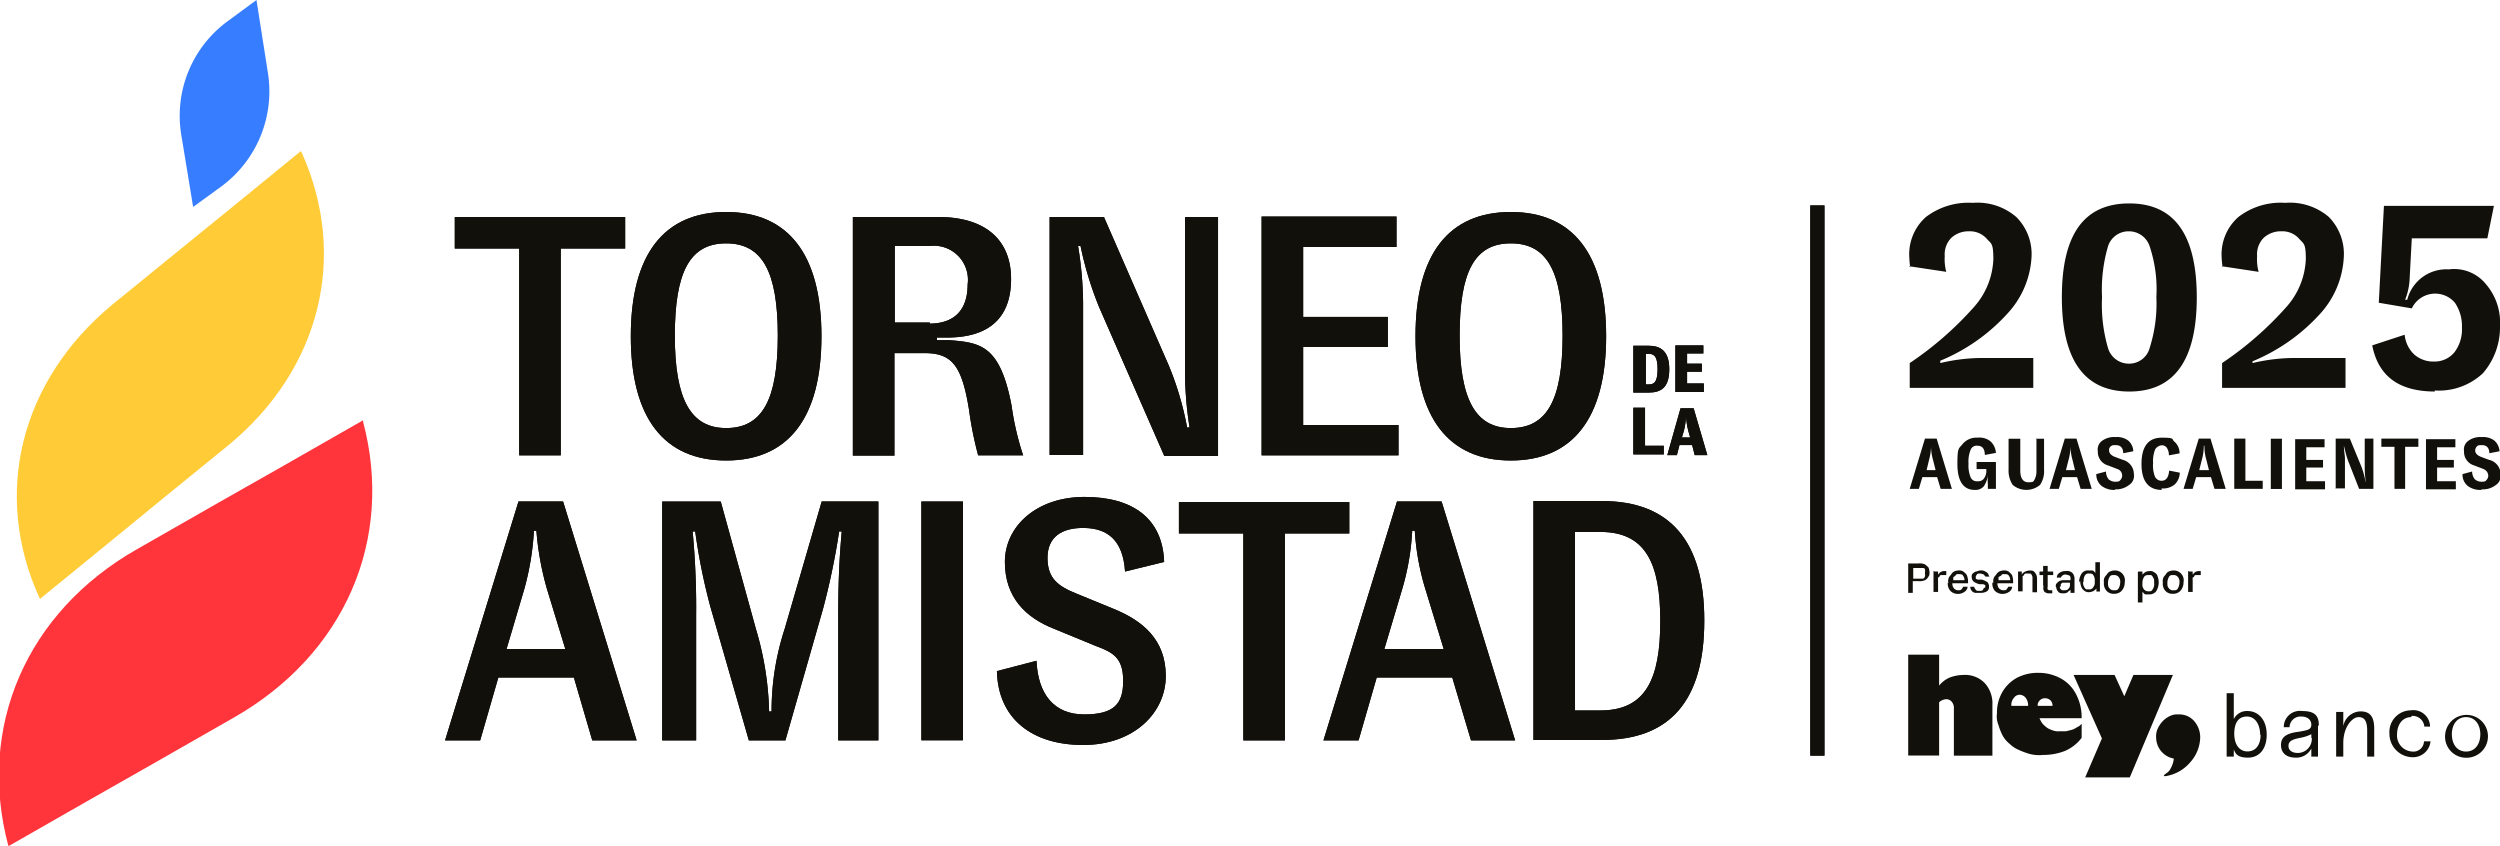 <svg xmlns="http://www.w3.org/2000/svg" viewBox="0 0 213.46 72.22"><defs><style>.cls-1{fill:#ffcc37;}.cls-2{fill:#ff353b;}.cls-3{fill:#377dff;}.cls-4{fill:#12100b;}</style></defs><g id="Capa_2" data-name="Capa 2"><g id="Capa_1-2" data-name="Capa 1"><path class="cls-1" d="M25.75,13c4,8.88,1.61,18.54-6.23,25l-5.85,4.76L9.26,46.37,3.41,51.14C-.7,42.22,1.72,32.52,9.6,26l5.85-4.76,4.42-3.59,5.84-4.77V13Z"/><path class="cls-2" d="M31,36c2.68,10.09-1.6,19.88-11,25.25l-7,4-5.28,3-7,4c-2.72-10.13,1.52-20,11-25.37l7-4,5.29-3,7-4Z"/><path class="cls-3" d="M16.49,17.67l2.38-1.73a10.08,10.08,0,0,0,4-9.75L21.9,0,19.48,1.78a10,10,0,0,0-4,9.74Z"/><polygon class="cls-4" points="53.34 21.22 47.88 21.22 47.88 38.88 44.33 38.88 44.33 21.22 38.83 21.22 38.83 18.53 53.38 18.53 53.38 21.22 53.34 21.22"/><path class="cls-4" d="M62,18.1c5.28,0,8.14,3.59,8.14,10.61S67.28,39.32,62,39.32s-8.14-3.6-8.14-10.61S56.71,18.1,62,18.1m0,18.45c3.07,0,4.41-2.39,4.41-7.89S65.07,20.78,62,20.78s-4.38,2.39-4.38,7.88S59,36.55,62,36.55"/><path class="cls-4" d="M87.37,38.88H83.52A30.22,30.22,0,0,1,82.74,35c-.61-3.81-1.47-4.85-3.81-4.85H76.37v8.75H72.82V18.53h7.32c3.9,0,6.19,1.87,6.19,5.29s-2,5-5.45,5H80v.22h1c2.69.21,4.38.39,5.37,5.58a24.12,24.12,0,0,0,1,4.29Zm-8-11.25c2.08,0,3.25-1.13,3.25-3.34A2.91,2.91,0,0,0,79.4,21h-3v6.54h3Z"/><path class="cls-4" d="M89.62,18.53h4.64L99.8,31.22a26.34,26.34,0,0,1,1.56,5.28h.21a30.85,30.85,0,0,1-.39-4.85V18.53H104v20.4H99.41L93.87,26.28A29.67,29.67,0,0,1,92.26,21h-.21a31.48,31.48,0,0,1,.43,4.85v13H89.62V18.53Z"/><polygon class="cls-4" points="119.41 36.29 119.41 38.88 107.72 38.88 107.72 18.49 119.24 18.49 119.24 21.09 111.27 21.09 111.27 27.06 118.5 27.06 118.5 29.62 111.27 29.62 111.27 36.29 119.41 36.29"/><path class="cls-4" d="M129,18.1c5.29,0,8.14,3.59,8.14,10.61S134.27,39.32,129,39.32s-8.14-3.6-8.14-10.61S123.7,18.1,129,18.1m0,18.45c3.08,0,4.42-2.39,4.42-7.89s-1.34-7.88-4.42-7.88-4.37,2.39-4.37,7.88S126,36.55,129,36.55"/><path class="cls-4" d="M48.92,57.85H42.55L41,63.22H38l6.27-20.4h3.81l6.28,20.4H50.57L49,57.85Zm-.65-2.43-1.56-5.1a25,25,0,0,1-.91-5h-.21a23.46,23.46,0,0,1-.83,5l-1.51,5.1Z"/><path class="cls-4" d="M56.54,42.82h5l3,10.87a26.63,26.63,0,0,1,1.13,7.06h.21A22.58,22.58,0,0,1,67,53.69l3.16-10.87H75v20.4H71.57V52.78c0-2.85.08-4.93.3-7.4h-.22A61.52,61.52,0,0,1,70.27,52L67.06,63.22H63.94L60.65,51.79a51.18,51.18,0,0,1-1.29-6.41h-.22a69.45,69.45,0,0,1,.3,7.23V63.22h-2.9Z"/><rect class="cls-4" x="78.67" y="42.82" width="3.55" height="20.39"/><path class="cls-4" d="M85.16,57.29l3.34-.87C88.63,59.28,90,61,92.57,61s3.33-.91,3.33-2.86-.82-2.43-2.38-3L90,53.69c-2.42-.95-4.2-2.68-4.2-5.71s2.69-5.55,6.8-5.55,6.67,1.82,6.8,5.55l-3.34.82c-.17-2.69-1.51-3.68-3.46-3.72s-3.16.78-3.16,2.55.91,2.43,2.51,3.07L95.12,52c2.43,1,4.42,2.6,4.42,5.72s-2.69,5.89-7.06,5.89-7.27-2.25-7.36-6.32Z"/><polygon class="cls-4" points="115.17 45.55 109.71 45.55 109.71 63.22 106.16 63.22 106.16 45.55 100.66 45.55 100.66 42.87 115.21 42.87 115.21 45.55 115.17 45.55"/><path class="cls-4" d="M123.92,57.85h-6.37L116,63.22h-3l6.28-20.4h3.81l6.28,20.4h-3.77L124,57.85Zm-.65-2.43-1.56-5.1a21.4,21.4,0,0,1-.91-5h-.22a21.3,21.3,0,0,1-.86,5l-1.52,5.1Z"/><path class="cls-4" d="M145.52,53c0,6.8-2.9,10.18-8.74,10.18h-5.85V42.78h5.85c5.84,0,8.74,3.46,8.74,10.18Zm-3.76,0c0-4.85-1.22-7.58-5.11-7.58h-2.17V60.66h2.17c3.89,0,5.11-2.72,5.11-7.62Z"/><rect class="cls-4" x="154.57" y="17.54" width="1.21" height="46.98"/><path class="cls-4" d="M142.53,31.52c0,1.61-.73,2-1.77,2h-1.3v-4h1.3c1,0,1.77.43,1.77,2m-1,0c0-.95-.22-1.3-.7-1.3h-.3v2.6h.3c.48,0,.7-.34.7-1.3"/><polygon class="cls-4" points="145.48 32.78 145.48 33.47 143.05 33.47 143.05 29.49 145.44 29.49 145.44 30.18 144.05 30.18 144.05 31.05 145.31 31.05 145.31 31.74 144.05 31.74 144.05 32.74 145.48 32.74 145.48 32.78"/><polygon class="cls-4" points="140.46 34.81 140.46 38.06 142.06 38.06 142.06 38.8 139.46 38.8 139.46 34.81 140.46 34.81"/><path class="cls-4" d="M144.48,38H143.4l-.22.86h-.82l1.13-4h1.12l1.17,4H144.7Zm-.17-.65-.17-.61a6.11,6.11,0,0,1-.18-1.21h0a6.3,6.3,0,0,1-.17,1.21l-.18.61h.74Z"/><polygon class="cls-4" points="53.34 21.22 47.88 21.22 47.88 38.88 44.33 38.88 44.33 21.22 38.83 21.22 38.83 18.53 53.38 18.53 53.38 21.22 53.34 21.22"/><path class="cls-4" d="M62,18.1c5.28,0,8.14,3.59,8.14,10.61S67.28,39.32,62,39.32s-8.14-3.6-8.14-10.61S56.71,18.1,62,18.1m0,18.45c3.07,0,4.41-2.39,4.41-7.89S65.07,20.78,62,20.78s-4.38,2.39-4.38,7.88S59,36.55,62,36.55"/><path class="cls-4" d="M87.37,38.88H83.52A30.22,30.22,0,0,1,82.74,35c-.61-3.81-1.47-4.85-3.81-4.85H76.37v8.75H72.82V18.53h7.32c3.9,0,6.19,1.87,6.19,5.29s-2,5-5.45,5H80v.22h1c2.69.21,4.38.39,5.37,5.58a24.12,24.12,0,0,0,1,4.29Zm-8-11.25c2.08,0,3.25-1.13,3.25-3.34A2.91,2.91,0,0,0,79.4,21h-3v6.54h3Z"/><path class="cls-4" d="M89.62,18.53h4.64L99.8,31.22a26.34,26.34,0,0,1,1.56,5.28h.21a30.85,30.85,0,0,1-.39-4.85V18.53H104v20.4H99.41L93.87,26.28A29.67,29.67,0,0,1,92.26,21h-.21a31.48,31.48,0,0,1,.43,4.85v13H89.62V18.53Z"/><polygon class="cls-4" points="119.41 36.29 119.41 38.88 107.72 38.88 107.72 18.49 119.24 18.49 119.24 21.09 111.27 21.09 111.27 27.06 118.5 27.06 118.5 29.62 111.27 29.62 111.27 36.29 119.41 36.29"/><path class="cls-4" d="M129,18.1c5.29,0,8.14,3.59,8.14,10.61S134.27,39.32,129,39.32s-8.14-3.6-8.14-10.61S123.7,18.1,129,18.1m0,18.45c3.08,0,4.42-2.39,4.42-7.89s-1.34-7.88-4.42-7.88-4.37,2.39-4.37,7.88S126,36.55,129,36.55"/><path class="cls-4" d="M48.92,57.85H42.55L41,63.22H38l6.27-20.4h3.81l6.28,20.4H50.57L49,57.85Zm-.65-2.43-1.56-5.1a25,25,0,0,1-.91-5h-.21a23.46,23.46,0,0,1-.83,5l-1.51,5.1Z"/><path class="cls-4" d="M56.54,42.82h5l3,10.87a26.63,26.63,0,0,1,1.13,7.06h.21A22.58,22.58,0,0,1,67,53.69l3.16-10.87H75v20.4H71.57V52.78c0-2.85.08-4.93.3-7.4h-.22A61.52,61.52,0,0,1,70.27,52L67.06,63.22H63.94L60.65,51.79a51.18,51.18,0,0,1-1.29-6.41h-.22a69.45,69.45,0,0,1,.3,7.23V63.22h-2.9Z"/><rect class="cls-4" x="78.67" y="42.82" width="3.55" height="20.39"/><path class="cls-4" d="M85.16,57.29l3.34-.87C88.63,59.28,90,61,92.57,61s3.33-.91,3.33-2.86-.82-2.43-2.38-3L90,53.69c-2.42-.95-4.2-2.68-4.2-5.71s2.69-5.55,6.8-5.55,6.67,1.82,6.8,5.55l-3.34.82c-.17-2.69-1.51-3.68-3.46-3.72s-3.16.78-3.16,2.55.91,2.43,2.51,3.07L95.12,52c2.43,1,4.42,2.6,4.42,5.72s-2.69,5.89-7.06,5.89-7.27-2.25-7.36-6.32Z"/><polygon class="cls-4" points="115.17 45.55 109.71 45.55 109.71 63.22 106.16 63.22 106.16 45.55 100.66 45.55 100.66 42.87 115.21 42.87 115.21 45.55 115.17 45.55"/><path class="cls-4" d="M123.92,57.85h-6.37L116,63.22h-3l6.28-20.4h3.81l6.28,20.4h-3.77L124,57.85Zm-.65-2.43-1.56-5.1a21.4,21.4,0,0,1-.91-5h-.22a21.3,21.3,0,0,1-.86,5l-1.52,5.1Z"/><path class="cls-4" d="M145.52,53c0,6.8-2.9,10.18-8.74,10.18h-5.85V42.78h5.85c5.84,0,8.74,3.46,8.74,10.18Zm-3.76,0c0-4.85-1.22-7.58-5.11-7.58h-2.17V60.66h2.17c3.89,0,5.11-2.72,5.11-7.62Z"/><rect class="cls-4" x="154.57" y="17.54" width="1.21" height="46.98"/><path class="cls-4" d="M142.53,31.52c0,1.61-.73,2-1.77,2h-1.3v-4h1.3c1,0,1.77.43,1.77,2m-1,0c0-.95-.22-1.3-.7-1.3h-.3v2.6h.3c.48,0,.7-.34.7-1.3"/><polygon class="cls-4" points="145.48 32.78 145.48 33.47 143.05 33.47 143.05 29.49 145.44 29.49 145.44 30.18 144.05 30.18 144.05 31.05 145.31 31.05 145.31 31.74 144.05 31.74 144.05 32.74 145.48 32.74 145.48 32.78"/><polygon class="cls-4" points="140.46 34.81 140.46 38.06 142.06 38.06 142.06 38.8 139.46 38.8 139.46 34.81 140.46 34.81"/><path class="cls-4" d="M144.48,38H143.4l-.22.86h-.82l1.13-4h1.12l1.17,4H144.7Zm-.17-.65-.17-.61a6.11,6.11,0,0,1-.18-1.21h0a6.3,6.3,0,0,1-.17,1.21l-.18.61h.74Z"/><path class="cls-4" d="M165.57,55.81v2.73a2.32,2.32,0,0,1,.91-.69,3.34,3.34,0,0,1,1.17-.22,2.32,2.32,0,0,1,1.82.7,2.57,2.57,0,0,1,.65,1.86v4.33h-3.29v-4a.83.83,0,0,0-.18-.6.62.62,0,0,0-.47-.22,1,1,0,0,0-.61.26v4.55h-2.64V55.9h2.64Z"/><polygon class="cls-4" points="180.55 57.63 181.38 59.45 182.16 57.63 185.53 57.63 181.85 66.38 178.04 66.38 179.47 63.05 177.05 57.63 180.55 57.63"/><path class="cls-4" d="M184.1,63a1.65,1.65,0,0,1,.13-.78,2.39,2.39,0,0,1,.44-.65,2.07,2.07,0,0,1,.6-.43A1.42,1.42,0,0,1,186,61a1.68,1.68,0,0,1,1.34.56,2.11,2.11,0,0,1,.52,1.48,3.28,3.28,0,0,1-.87,2.07,3.44,3.44,0,0,1-2.16,1.17l-.09-.08c.13-.09.22-.18.35-.26a1,1,0,0,0,.26-.35,2.12,2.12,0,0,0,.26-.82A1.84,1.84,0,0,1,184.1,63"/><path class="cls-4" d="M177.74,61.27a4.24,4.24,0,0,0-.48-2,3.17,3.17,0,0,0-1.3-1.34,3.91,3.91,0,0,0-1.9-.48,3.84,3.84,0,0,0-1.86.43,3.25,3.25,0,0,0-1.26,1.26,3.49,3.49,0,0,0-.43,1.77,1.87,1.87,0,0,0,.13,1,4.77,4.77,0,0,0,.34.87,2.31,2.31,0,0,0,.61.73,2.48,2.48,0,0,0,.78.52,6.66,6.66,0,0,0,.95.35,3.25,3.25,0,0,0,1.13.08,5.06,5.06,0,0,0,1.86-.34A3.56,3.56,0,0,0,177.74,63V61.79a.93.93,0,0,1-.39.3,1.75,1.75,0,0,1-.43.22l-.52.13c-.18,0-.35,0-.57,0a1.27,1.27,0,0,1-.56-.08,1.76,1.76,0,0,1-.48-.22,3.08,3.08,0,0,1-.39-.35,2.12,2.12,0,0,1-.26-.47h3.6v-.09Zm-6-1h0a.9.9,0,0,1,.22-.69.6.6,0,0,1,.48-.26.69.69,0,0,1,.52.26,1.09,1.09,0,0,1,.21.69Zm2.25,0h0a.53.53,0,0,1,.18-.47.56.56,0,0,1,.43-.18.67.67,0,0,1,.48.18.64.64,0,0,1,.17.47Z"/><path class="cls-4" d="M193.54,62.74c0,1.17-.6,1.95-1.6,1.95s-1.08-.43-1.21-.69v.6h-.61V59.19h.61V61.4a1.24,1.24,0,0,1,1.17-.69c.95,0,1.64.78,1.64,2Zm-.56,0c0-.83-.39-1.56-1.13-1.56s-1.08.56-1.08,1.47.43,1.51,1.13,1.51,1.12-.56,1.12-1.42Z"/><path class="cls-4" d="M197.92,62V64.6h-.57v-.69a1.43,1.43,0,0,1-1.34.78c-.78,0-1.25-.39-1.25-1.08s.47-1,1.51-1.13c.74-.13,1.08-.17,1.08-.6s-.34-.7-.86-.7a.94.94,0,0,0-1,.91H195a1.37,1.37,0,0,1,1.56-1.38c1.08,0,1.43.39,1.43,1.21h0Zm-.57,1v-.31a3.51,3.51,0,0,1-.95.31c-.65.13-1,.26-1,.69s.39.6.78.6a1.2,1.2,0,0,0,1.21-1.29"/><path class="cls-4" d="M202.72,62.18V64.6h-.6V62.4c0-.83-.22-1.17-.74-1.17s-1.3.82-1.3,2.21V64.6h-.61V60.79h.61V62a1.53,1.53,0,0,1,1.47-1.26c.83,0,1.17.48,1.17,1.47Z"/><path class="cls-4" d="M205.88,61.23c-.78,0-1.21.69-1.21,1.47a1.37,1.37,0,0,0,1.3,1.47.9.9,0,0,0,1-.87h.56a1.51,1.51,0,0,1-1.64,1.35,2,2,0,0,1-1.87-2,1.85,1.85,0,0,1,1.82-2,1.43,1.43,0,0,1,1.65,1.39H207a1,1,0,0,0-1.09-.91Z"/><path class="cls-4" d="M208.78,62.7a1.83,1.83,0,1,1,1.82,2,1.8,1.8,0,0,1-1.82-2m3,0c0-.82-.44-1.47-1.22-1.47s-1.21.65-1.21,1.47.43,1.47,1.21,1.47,1.22-.65,1.22-1.47"/><path class="cls-4" d="M162.93,48.11h.87a1.09,1.09,0,0,1,.56.08,2.81,2.81,0,0,1,.3.26,1.38,1.38,0,0,1,.09.39c0,.13,0,.31-.09.39a.69.69,0,0,1-.3.31,1.19,1.19,0,0,1-.56.08h-.48v1h-.39V48.11Zm1.43.78a.57.57,0,0,0,0-.26c0-.09-.09-.13-.18-.13h-.82v.91h.82c.09,0,.13-.09.18-.18a.57.57,0,0,0,0-.26Z"/><path class="cls-4" d="M165.14,48.8h.34v.26c.09-.09.13-.17.22-.22a.66.66,0,0,1,.3-.08h.18v.34h-.39a.18.18,0,0,0-.18.09c0,.09-.08.09-.13.13a1,1,0,0,0,0,.22v1h-.39V48.76h.09Z"/><path class="cls-4" d="M166.35,49.71a.67.67,0,0,1,.13-.52c.13-.13.17-.26.3-.35a.79.79,0,0,1,.44-.13.61.61,0,0,1,.47.13c.13.13.22.18.26.31a1.36,1.36,0,0,1,.09.47v.18H166.7a.63.63,0,0,0,.13.43.49.49,0,0,0,.34.17c.13,0,.26,0,.31-.08s.13-.13.13-.22H168a.56.56,0,0,1-.26.43.93.93,0,0,1-.56.18.89.89,0,0,1-.65-.26.93.93,0,0,1-.22-.7h.09Zm.43-.43c0,.08,0,.17,0,.26h.95a.5.5,0,0,0-.13-.39c0-.09-.17-.13-.34-.13s-.22,0-.26.08A.76.76,0,0,1,166.78,49.28Z"/><path class="cls-4" d="M169.51,50.14c0-.08,0-.13,0-.17a.4.4,0,0,0-.26-.09H169a1.63,1.63,0,0,1-.47-.21.55.55,0,0,1-.18-.39c0-.18,0-.22.09-.31a1,1,0,0,1,.26-.17c.13,0,.22-.09.39-.09a.69.69,0,0,1,.43.09c.13.09.17.09.22.17a2.1,2.1,0,0,0,.13.26h-.35a2,2,0,0,0-.13-.17,1.22,1.22,0,0,0-.3-.09c-.13,0-.26,0-.3.09s-.09.09-.09.17,0,.13,0,.18a.4.4,0,0,0,.26.08h.26a1.68,1.68,0,0,1,.48.22.57.57,0,0,1,.13.39.43.43,0,0,1-.18.39,1,1,0,0,1-.56.13h-.43a.44.44,0,0,1-.3-.17.49.49,0,0,1-.13-.35h.34c0,.13.09.17.13.26s.18.09.31.09.25,0,.3-.09.08-.13.08-.17h.09Z"/><path class="cls-4" d="M170.2,49.71a.67.67,0,0,1,.13-.52c.13-.13.18-.26.31-.35a.78.78,0,0,1,.43-.13.63.63,0,0,1,.48.13c.13.13.21.18.26.31a1.65,1.65,0,0,1,.08.47v.18h-1.34a.63.63,0,0,0,.13.43.53.53,0,0,0,.35.17c.13,0,.26,0,.3-.08s.13-.13.13-.22h.35a.56.56,0,0,1-.26.43,1,1,0,0,1-.57.18.91.91,0,0,1-.65-.26.92.92,0,0,1-.21-.7h.08Zm.44-.43c0,.08,0,.17,0,.26h1a.54.54,0,0,0-.13-.39c0-.09-.18-.13-.35-.13s-.22,0-.26.08S170.68,49.23,170.64,49.28Z"/><path class="cls-4" d="M172.28,48.8h.35v.26a.57.57,0,0,1,.3-.26,1.13,1.13,0,0,1,.35-.09c.21,0,.34,0,.47.18a.77.77,0,0,1,.18.47v1.21h-.39V49.41a.47.47,0,0,0-.09-.35c0-.09-.13-.09-.26-.09H173a.17.17,0,0,0-.17.09c0,.09-.09.09-.13.13v1.3h-.39V48.8Z"/><path class="cls-4" d="M174.45,50V49.1h-.31v-.3h.31v-.48h.39v.48h.47v.3h-.47v1a.36.36,0,0,0,0,.22.23.23,0,0,0,.17.08h.22v.26H175a.51.51,0,0,1-.35-.08c-.09,0-.13-.13-.17-.22s0-.22,0-.35Z"/><path class="cls-4" d="M175.53,50.1c0-.13,0-.22.09-.3a.84.84,0,0,1,.21-.18.71.71,0,0,1,.31-.08h.65v-.09c0-.13,0-.26-.09-.3a1.22,1.22,0,0,0-.3-.09.37.37,0,0,0-.31.09.52.52,0,0,0-.13.17h-.34a.49.49,0,0,1,.26-.43.89.89,0,0,1,.52-.13.65.65,0,0,1,.56.17.74.74,0,0,1,.17.52v1.17h-.34v-.26c-.09.08-.18.13-.26.21s-.22.09-.35.09-.35,0-.43-.13a.62.62,0,0,1-.18-.39h0Zm.35,0a.26.26,0,0,0,.08.22.3.3,0,0,0,.26.08c.13,0,.31,0,.39-.13a.4.4,0,0,0,.13-.34v-.18h-.6c-.09,0-.13.09-.18.13a1,1,0,0,0,0,.18h0Z"/><path class="cls-4" d="M177.52,49.71a1.37,1.37,0,0,1,.22-.74.63.63,0,0,1,.6-.26h.31c.08,0,.17.09.26.22V48h.39v2.51H179v-.26a1,1,0,0,1-.26.22.9.9,0,0,1-.35.09.56.56,0,0,1-.43-.13.68.68,0,0,1-.26-.35,1.64,1.64,0,0,1-.09-.48h0Zm.35,0a.57.57,0,0,0,.08.39.49.49,0,0,0,.18.22h.21a.37.37,0,0,0,.39-.18.61.61,0,0,0,.13-.43v-.13a.76.76,0,0,0-.13-.48c-.08-.13-.21-.13-.34-.13a.37.37,0,0,0-.35.13.81.81,0,0,0-.13.52h0Z"/><path class="cls-4" d="M179.64,49.71a.67.67,0,0,1,.13-.52c.13-.13.18-.26.31-.35a.92.92,0,0,1,.47-.13.84.84,0,0,1,.87,1,1.09,1.09,0,0,1-.26.73.85.85,0,0,1-.65.26.8.8,0,0,1-.65-.26.9.9,0,0,1-.22-.69m.35,0c0,.22,0,.35.13.48a.43.43,0,0,0,.39.17c.17,0,.3,0,.39-.17a1,1,0,0,0,.13-.48.63.63,0,0,0-.13-.48.47.47,0,0,0-.39-.17c-.17,0-.3,0-.39.17a1,1,0,0,0-.13.48"/><path class="cls-4" d="M182.59,48.8h.34v.26a1.6,1.6,0,0,1,.26-.22.9.9,0,0,1,.35-.08.56.56,0,0,1,.43.13.51.51,0,0,1,.26.34,1.47,1.47,0,0,1,.09.52,1.46,1.46,0,0,1-.22.74.72.72,0,0,1-.6.26h-.31c-.08,0-.17-.13-.26-.22v.91h-.39v-2.6Zm1.34.91c0-.17,0-.3-.09-.39a.41.41,0,0,0-.17-.22c-.09,0-.13,0-.22,0s-.3,0-.39.18a.89.89,0,0,0-.13.43v.13a.63.63,0,0,0,.13.48.47.47,0,0,0,.39.17c.18,0,.26,0,.35-.17a.74.74,0,0,0,.13-.52Z"/><path class="cls-4" d="M184.67,49.71a.67.67,0,0,1,.13-.52c.13-.13.17-.26.3-.35a.93.93,0,0,1,.48-.13.84.84,0,0,1,.86,1,1.09,1.09,0,0,1-.26.73.85.85,0,0,1-.65.26.8.8,0,0,1-.65-.26.9.9,0,0,1-.21-.69m.39,0c0,.22,0,.35.13.48a.41.41,0,0,0,.39.17c.17,0,.3,0,.38-.17a1,1,0,0,0,.13-.48.63.63,0,0,0-.13-.48.45.45,0,0,0-.38-.17c-.18,0-.31,0-.39.17a1,1,0,0,0-.13.48"/><path class="cls-4" d="M186.87,48.8h.35v.26c.09-.09.13-.17.22-.22a.63.63,0,0,1,.3-.08h.17v.34h-.39a.17.17,0,0,0-.17.09c0,.09-.09.09-.13.13a1,1,0,0,0,0,.22v1h-.39V48.76h.08Z"/><path class="cls-4" d="M163.1,22.82a8.66,8.66,0,0,1-.08-.91,4.25,4.25,0,0,1,1.42-3.38,6,6,0,0,1,4-1.21,5.07,5.07,0,0,1,3.72,1.21,4.47,4.47,0,0,1,1.3,3.42,7.71,7.71,0,0,1-2.08,4.85,15.91,15.91,0,0,1-5.71,4V31a15.44,15.44,0,0,1,4-.43h3.94v2.55H163.06V31a28.67,28.67,0,0,0,5.5-4.8,6.5,6.5,0,0,0,1.64-4.07c0-1.39-.17-1.3-.56-1.74a1.91,1.91,0,0,0-1.51-.64,2.16,2.16,0,0,0-1.52.56,2,2,0,0,0-.56,1.56,4.14,4.14,0,0,0,.13,1.34L163,22.73Z"/><path class="cls-4" d="M187.57,25.37c0,5.37-1.91,8.06-5.76,8.06s-5.76-2.69-5.76-8.06,1.9-8,5.76-8,5.76,2.68,5.76,8.05M180,29.75a1.85,1.85,0,0,0,1.78,1.3,1.81,1.81,0,0,0,1.77-1.35,12.48,12.48,0,0,0,.57-4.33,11.64,11.64,0,0,0-.57-4.33,1.86,1.86,0,0,0-1.77-1.29A1.84,1.84,0,0,0,180,21a13.24,13.24,0,0,0-.52,4.38,13.21,13.21,0,0,0,.52,4.37Z"/><path class="cls-4" d="M189.78,22.82a6.78,6.78,0,0,1-.09-.91,4.25,4.25,0,0,1,1.43-3.38,5.92,5.92,0,0,1,4-1.21,5.11,5.11,0,0,1,3.73,1.21A4.5,4.5,0,0,1,200.12,22a7.75,7.75,0,0,1-2.07,4.85,16,16,0,0,1-5.72,4V31a15.49,15.49,0,0,1,4-.43h3.94v2.55H189.73V31a28.67,28.67,0,0,0,5.5-4.8,6.52,6.52,0,0,0,1.65-4.07c0-1.39-.18-1.3-.57-1.74a1.89,1.89,0,0,0-1.51-.64,2.16,2.16,0,0,0-1.52.56,2,2,0,0,0-.56,1.56,4.14,4.14,0,0,0,.13,1.34l-3.16-.48Z"/><path class="cls-4" d="M207.92,33.43c-3.08,0-4.85-1.3-5.37-3.94l2.77-.91a2.66,2.66,0,0,0,.82,1.69,2.46,2.46,0,0,0,1.69.6,2.18,2.18,0,0,0,1.73-.78,3.22,3.22,0,0,0,.65-2.12,3.53,3.53,0,0,0-.6-2.12,2.21,2.21,0,0,0-3.68.48l-2.82-.48.44-8.27h9.39l-.56,2.77h-6.45l-.18,3.34a5.5,5.5,0,0,1-.39,1.9h.18A3.45,3.45,0,0,1,209.09,23a3.49,3.49,0,0,1,3.2,1.3,5,5,0,0,1,1.17,3.51A6,6,0,0,1,212,31.87a5.49,5.49,0,0,1-4.11,1.47v.09Z"/><path class="cls-4" d="M165.7,41.74l-.3-1h-1.26l-.3,1h-.78l1.3-4.29h1l1.3,4.29Zm-1.34-1.6h.91l-.22-.87a4.24,4.24,0,0,1-.17-1.21h0a4.58,4.58,0,0,1-.17,1.21l-.21.87Z"/><path class="cls-4" d="M169.47,38.84c0-.52-.22-.78-.61-.78a.55.55,0,0,0-.6.35,2.61,2.61,0,0,0-.18,1.17,2.64,2.64,0,0,0,.18,1.17.56.56,0,0,0,.6.34.59.59,0,0,0,.52-.21,1.07,1.07,0,0,0,.22-.74v-.09h-.83v-.6h1.65v2.29h-.69v-.39a5.36,5.36,0,0,1,0-.82h0a2.06,2.06,0,0,1-.35,1,.94.94,0,0,1-.78.3c-.95,0-1.47-.74-1.47-2.21s.13-1.3.43-1.69a1.54,1.54,0,0,1,1.3-.56,1.5,1.5,0,0,1,1.08.3,1.45,1.45,0,0,1,.48,1l-.91.17Z"/><path class="cls-4" d="M173.8,37.46h.73V40.1a2.09,2.09,0,0,1-.34,1.3,1.81,1.81,0,0,1-2.34,0,2.21,2.21,0,0,1-.35-1.3V37.46h1v2.72c0,.61.21,1,.69,1s.43-.09.52-.22a1.41,1.41,0,0,0,.17-.69V37.5h0Z"/><path class="cls-4" d="M177.65,41.74l-.3-1h-1.26l-.3,1H175l1.3-4.29h1l1.3,4.29Zm-1.38-1.6h.9l-.21-.87a4.24,4.24,0,0,1-.17-1.21h0a4.58,4.58,0,0,1-.17,1.21l-.22.87Z"/><path class="cls-4" d="M180.6,41.83a1.77,1.77,0,0,1-1.17-.35,1.25,1.25,0,0,1-.44-1l.83-.22a1.05,1.05,0,0,0,.21.65.84.84,0,0,0,.57.22c.21,0,.34,0,.43-.13a.55.55,0,0,0,.17-.39.59.59,0,0,0-.43-.57l-.78-.3a1.2,1.2,0,0,1-.87-1.21.91.91,0,0,1,.39-.91,1.73,1.73,0,0,1,1.13-.3,1.58,1.58,0,0,1,1.08.3,1.27,1.27,0,0,1,.43.91l-.86.17c0-.48-.26-.69-.61-.69s-.3,0-.43.08a.4.4,0,0,0-.17.35c0,.26.17.43.47.56l.7.26a1.27,1.27,0,0,1,.95,1.22.93.93,0,0,1-.44.95,1.75,1.75,0,0,1-1.16.35Z"/><path class="cls-4" d="M184.58,41.83c-1.13,0-1.73-.74-1.73-2.21s.56-2.25,1.73-2.25.82.13,1.08.34a1.29,1.29,0,0,1,.44,1l-.91.17a1.15,1.15,0,0,0-.18-.65.52.52,0,0,0-.43-.21.75.75,0,0,0-.56.34,2.64,2.64,0,0,0-.18,1.17A2.61,2.61,0,0,0,184,40.7a.62.62,0,0,0,.56.35c.39,0,.61-.3.65-.87l.91.18a1.44,1.44,0,0,1-.43,1,1.53,1.53,0,0,1-1.13.34Z"/><path class="cls-4" d="M189.08,41.74l-.3-1h-1.26l-.3,1h-.78l1.3-4.29h1l1.3,4.29Zm-1.38-1.6h.91l-.22-.87a4.24,4.24,0,0,1-.17-1.21h-.05a4.58,4.58,0,0,1-.17,1.21l-.22.87Z"/><polygon class="cls-4" points="190.77 37.45 191.72 37.45 191.72 41.05 193.2 41.05 193.2 41.74 190.77 41.74 190.77 37.45"/><rect class="cls-4" x="193.89" y="37.46" width="0.95" height="4.29"/><polygon class="cls-4" points="196.92 41.09 198.52 41.09 198.52 41.78 195.97 41.78 195.97 37.5 198.48 37.5 198.48 38.19 196.92 38.19 196.92 39.27 198.35 39.27 198.35 39.92 196.92 39.92 196.92 41.13 196.92 41.09"/><path class="cls-4" d="M199.43,41.74V37.45h1.21l1,2.43a7.43,7.43,0,0,1,.34,1.26H202a8.57,8.57,0,0,1-.09-1.09v-2.6h.74v4.29h-1.22l-.95-2.42c-.17-.48-.26-.91-.35-1.26h0c0,.43.09.82.09,1.08V41.7h-.74Z"/><polygon class="cls-4" points="206.49 37.45 206.49 38.15 205.36 38.15 205.36 41.74 204.45 41.74 204.45 38.15 203.33 38.15 203.33 37.45 206.53 37.45 206.49 37.45"/><polygon class="cls-4" points="208.09 41.09 209.69 41.09 209.69 41.78 207.14 41.78 207.14 37.5 209.65 37.5 209.65 38.19 208.09 38.19 208.09 39.27 209.52 39.27 209.52 39.92 208.09 39.92 208.09 41.13 208.09 41.09"/><path class="cls-4" d="M211.86,41.83a1.77,1.77,0,0,1-1.17-.35,1.25,1.25,0,0,1-.43-1l.82-.22a1.06,1.06,0,0,0,.22.65.81.81,0,0,0,.56.22c.21,0,.34,0,.43-.13a.55.55,0,0,0,.17-.39.65.65,0,0,0-.43-.57l-.78-.3a1.2,1.2,0,0,1-.86-1.21.91.91,0,0,1,.39-.91,1.72,1.72,0,0,1,1.12-.3,1.58,1.58,0,0,1,1.08.3,1.32,1.32,0,0,1,.44.91l-.87.17c0-.48-.26-.69-.6-.69s-.31,0-.44.08a.58.58,0,0,0-.17.35c0,.26.17.43.48.56l.69.26a1.26,1.26,0,0,1,1,1.22.94.94,0,0,1-.43.95,1.77,1.77,0,0,1-1.17.35Z"/></g></g></svg>